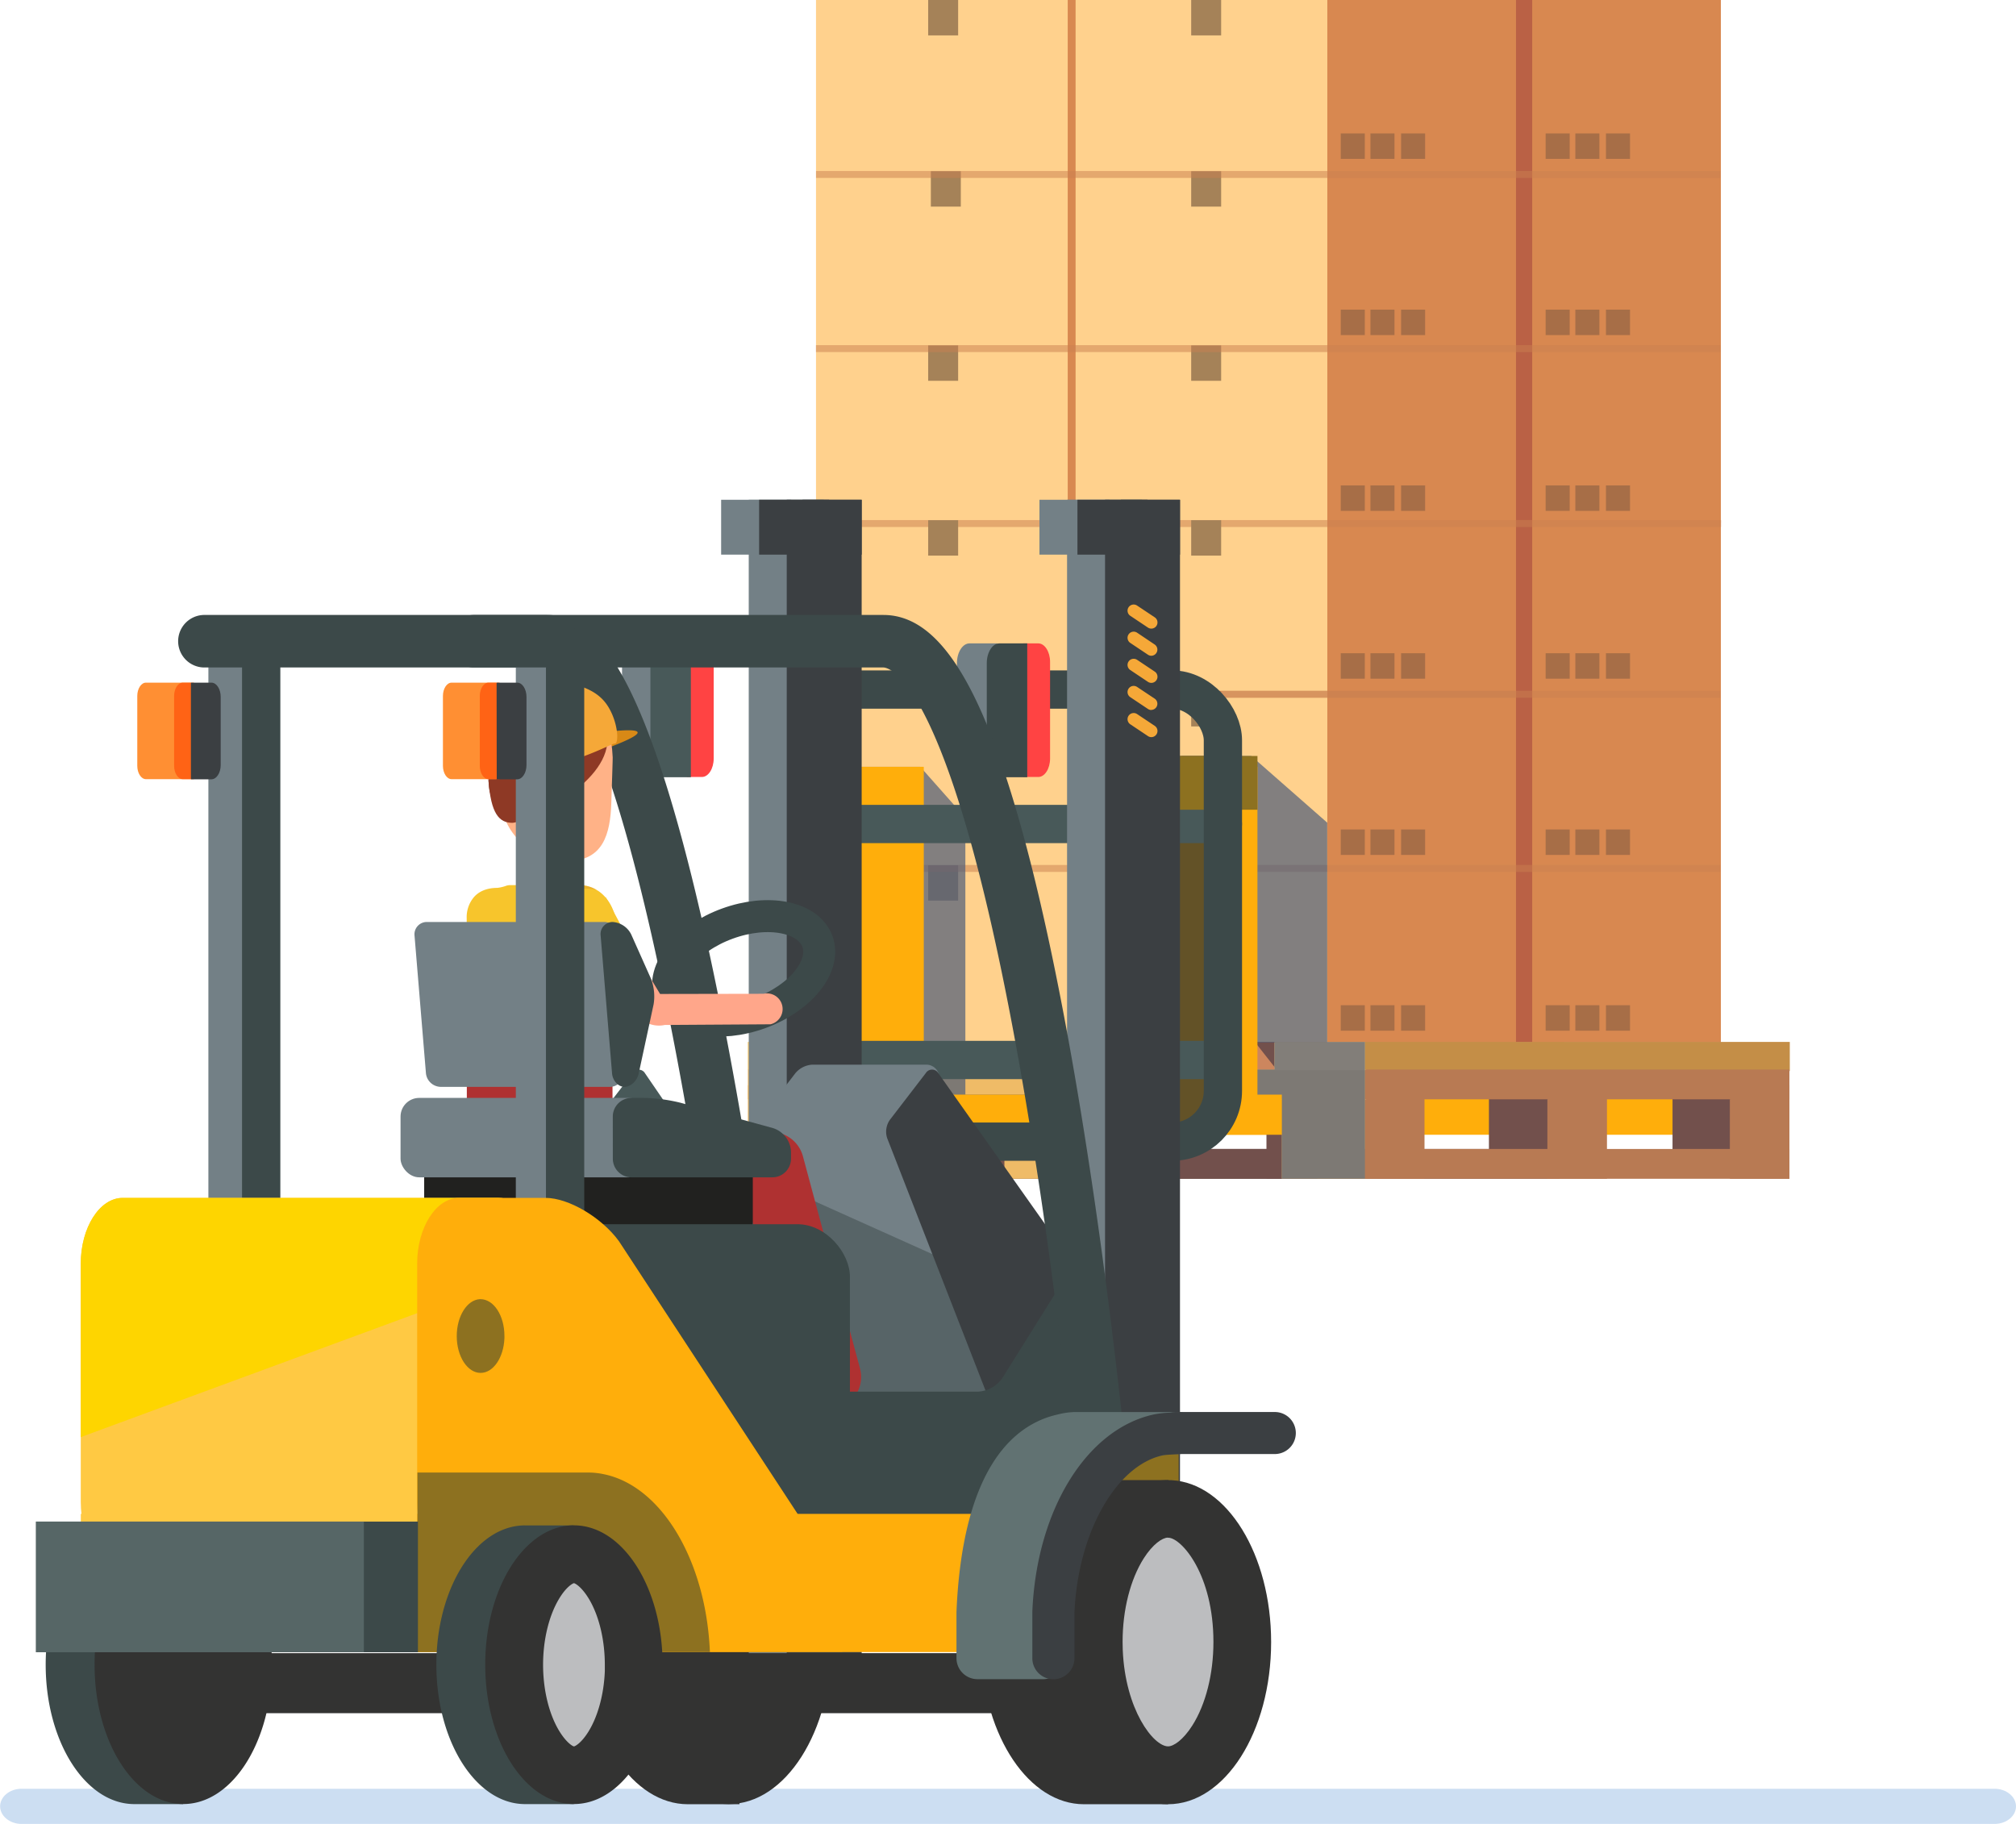 <svg xmlns="http://www.w3.org/2000/svg" viewBox="0 0 755.87 683.88"><defs><style>.cls-1{isolation:isolate;}.cls-2{fill:#ccdef2;}.cls-3{fill:#ffae0b;}.cls-4{fill:#ffd18d;}.cls-5{fill:#d88850;}.cls-6{fill:#a58258;}.cls-7{fill:#c2d8ef;opacity:0.8;}.cls-8{opacity:0.2;}.cls-9{fill:#333332;}.cls-10{fill:#ba6145;}.cls-11{fill:#a86951;}.cls-12{opacity:0.3;}.cls-13,.cls-32,.cls-38{opacity:0.5;}.cls-13,.cls-23,.cls-38{mix-blend-mode:multiply;}.cls-14{fill:#c9804f;}.cls-15{fill:#ffce78;}.cls-16{fill:#cc865e;}.cls-17{fill:#72504c;}.cls-18{fill:#c48e47;}.cls-19{fill:#b87a53;}.cls-20{fill:#efbb67;}.cls-21{fill:#ffc943;}.cls-22{fill:#f5a838;}.cls-23{fill:#4d5d7a;opacity:0.7;}.cls-24{fill:#738086;}.cls-25{fill:#ff4343;}.cls-26{fill:#485959;}.cls-27,.cls-32{fill:#3c4949;}.cls-28{fill:#635227;}.cls-29{fill:#8d7120;}.cls-30,.cls-39{fill:none;stroke:#3c4949;}.cls-30,.cls-39,.cls-47{stroke-linecap:round;stroke-linejoin:round;}.cls-30{stroke-width:14.35px;}.cls-31{fill:#3b3f42;}.cls-33{fill:#af3131;}.cls-34{fill:#d88916;}.cls-35{fill:#fff1aa;}.cls-36{fill:#ffe536;}.cls-37{fill:#f7c52c;}.cls-38{fill:#e09f2b;}.cls-39{stroke-width:11.99px;}.cls-40{fill:#ffa68a;}.cls-41{fill:#e5785c;}.cls-42{fill:#8e3925;}.cls-43{fill:#ffb287;}.cls-44{fill:#21211f;}.cls-45{fill:#fed500;}.cls-46{fill:#bcbdbf;}.cls-47{fill:#617272;stroke:#617272;stroke-width:15.75px;}.cls-48{fill:#ff8f33;}.cls-49{fill:#ff6315;}.cls-50{fill:#566666;}</style></defs><g class="cls-1"><g id="Layer_1" data-name="Layer 1"><path class="cls-2" d="M833.94,747.33c0-3.62-3.62-6.59-8-6.59H86.11c-4.42,0-8,3-8,6.59s3.62,6.59,8,6.59H825.9C830.32,753.92,833.94,751,833.94,747.33Z" transform="translate(-78.07 -70.04)"></path><rect class="cls-3" x="431.67" y="410.43" width="222.26" height="15.05"></rect><rect class="cls-4" x="305.95" width="100.48" height="195.98"></rect><rect class="cls-5" x="400.33" width="90.46" height="195.98"></rect><rect class="cls-6" x="349.01" y="64.2" width="11.23" height="13.27"></rect><rect class="cls-7" x="475.58" y="116.1" width="10.5" height="9.55"></rect><g class="cls-8"><rect class="cls-9" x="422.21" y="116.1" width="17.51" height="9.55"></rect></g><g class="cls-8"><rect class="cls-9" x="410.72" y="116.1" width="9.02" height="9.55"></rect></g><g class="cls-8"><rect class="cls-9" x="422.21" y="50.03" width="17.51" height="9.55"></rect></g><g class="cls-8"><rect class="cls-9" x="410.72" y="50.03" width="9.02" height="9.55"></rect></g><g class="cls-8"><rect class="cls-9" x="422.21" y="182" width="17.51" height="9.55"></rect></g><g class="cls-8"><rect class="cls-9" x="410.72" y="182" width="9.02" height="9.55"></rect></g><rect class="cls-7" x="475.58" y="182.54" width="10.5" height="9.55"></rect><rect class="cls-7" x="475.58" y="50.74" width="10.5" height="9.55"></rect><rect class="cls-6" x="348.01" width="11.23" height="13.27"></rect><rect class="cls-6" x="348.01" y="129.51" width="11.23" height="13.27"></rect><rect class="cls-10" x="480.1" width="106.25" height="195.98"></rect><rect class="cls-5" x="574.48" width="70.74" height="195.98"></rect><rect class="cls-11" x="515.06" y="64.27" width="11.23" height="12.25"></rect><g class="cls-12"><rect class="cls-9" x="602.13" y="116.1" width="9.02" height="9.55"></rect></g><g class="cls-12"><rect class="cls-9" x="590.65" y="116.1" width="9.02" height="9.55"></rect></g><g class="cls-12"><rect class="cls-9" x="579.52" y="116.1" width="9.02" height="9.55"></rect></g><g class="cls-12"><rect class="cls-9" x="602.13" y="50.03" width="9.02" height="9.55"></rect></g><g class="cls-12"><rect class="cls-9" x="590.65" y="50.03" width="9.02" height="9.55"></rect></g><g class="cls-12"><rect class="cls-9" x="579.52" y="50.03" width="9.02" height="9.55"></rect></g><g class="cls-12"><rect class="cls-9" x="602.13" y="182" width="9.02" height="9.55"></rect></g><g class="cls-12"><rect class="cls-9" x="590.65" y="182" width="9.02" height="9.55"></rect></g><g class="cls-12"><rect class="cls-9" x="579.52" y="182" width="9.02" height="9.55"></rect></g><rect class="cls-11" x="514.06" width="11.23" height="10.5"></rect><rect class="cls-11" x="514.06" y="129.51" width="11.23" height="15.32"></rect><rect class="cls-4" x="403.28" width="106.25" height="195.98"></rect><rect class="cls-5" x="497.66" width="70.74" height="195.98"></rect><rect class="cls-6" x="446.62" y="64.2" width="11.23" height="13.27"></rect><g class="cls-12"><rect class="cls-9" x="525.31" y="116.1" width="9.02" height="9.55"></rect></g><g class="cls-12"><rect class="cls-9" x="513.82" y="116.1" width="9.02" height="9.55"></rect></g><g class="cls-12"><rect class="cls-9" x="502.69" y="116.1" width="9.02" height="9.55"></rect></g><g class="cls-12"><rect class="cls-9" x="525.31" y="50.03" width="9.02" height="9.55"></rect></g><g class="cls-12"><rect class="cls-9" x="513.82" y="50.03" width="9.02" height="9.55"></rect></g><g class="cls-12"><rect class="cls-9" x="502.69" y="50.03" width="9.02" height="9.55"></rect></g><g class="cls-12"><rect class="cls-9" x="525.31" y="182" width="9.02" height="9.55"></rect></g><g class="cls-12"><rect class="cls-9" x="513.82" y="182" width="9.02" height="9.55"></rect></g><g class="cls-12"><rect class="cls-9" x="502.69" y="182" width="9.02" height="9.55"></rect></g><rect class="cls-6" x="446.62" width="11.23" height="13.27"></rect><rect class="cls-6" x="446.62" y="129.51" width="11.23" height="13.27"></rect><rect class="cls-4" x="305.95" y="195.02" width="100.48" height="195.86"></rect><rect class="cls-5" x="400.33" y="195.02" width="90.46" height="195.86"></rect><rect class="cls-6" x="349.01" y="259.11" width="11.23" height="13.27"></rect><rect class="cls-7" x="475.58" y="311.01" width="10.5" height="9.55"></rect><g class="cls-8"><rect class="cls-9" x="422.21" y="311.01" width="17.51" height="9.55"></rect></g><g class="cls-8"><rect class="cls-9" x="410.72" y="311.01" width="9.02" height="9.55"></rect></g><g class="cls-8"><rect class="cls-9" x="422.21" y="244.93" width="17.51" height="9.55"></rect></g><g class="cls-8"><rect class="cls-9" x="410.72" y="244.93" width="9.02" height="9.55"></rect></g><g class="cls-8"><rect class="cls-9" x="422.21" y="376.91" width="17.51" height="9.55"></rect></g><g class="cls-8"><rect class="cls-9" x="410.72" y="376.91" width="9.02" height="9.55"></rect></g><rect class="cls-7" x="475.58" y="377.44" width="10.5" height="9.55"></rect><rect class="cls-7" x="475.58" y="245.65" width="10.5" height="9.55"></rect><rect class="cls-6" x="348.01" y="324.41" width="11.23" height="13.27"></rect><rect class="cls-10" x="480.1" y="195.02" width="106.25" height="195.86"></rect><rect class="cls-5" x="574.48" y="195.02" width="70.74" height="195.86"></rect><rect class="cls-11" x="515.06" y="259.17" width="11.23" height="12.25"></rect><g class="cls-12"><rect class="cls-9" x="602.13" y="311.01" width="9.02" height="9.55"></rect></g><g class="cls-12"><rect class="cls-9" x="590.65" y="311.01" width="9.02" height="9.55"></rect></g><g class="cls-12"><rect class="cls-9" x="579.52" y="311.01" width="9.02" height="9.55"></rect></g><g class="cls-12"><rect class="cls-9" x="602.13" y="244.93" width="9.02" height="9.55"></rect></g><g class="cls-12"><rect class="cls-9" x="590.65" y="244.93" width="9.02" height="9.55"></rect></g><g class="cls-12"><rect class="cls-9" x="579.52" y="244.93" width="9.02" height="9.55"></rect></g><g class="cls-12"><rect class="cls-9" x="602.13" y="376.91" width="9.02" height="9.55"></rect></g><g class="cls-12"><rect class="cls-9" x="590.65" y="376.91" width="9.02" height="9.55"></rect></g><g class="cls-12"><rect class="cls-9" x="579.52" y="376.91" width="9.02" height="9.55"></rect></g><rect class="cls-11" x="514.06" y="195.02" width="11.23" height="10.38"></rect><rect class="cls-11" x="514.06" y="324.42" width="11.23" height="15.32"></rect><rect class="cls-4" x="403.28" y="195.02" width="106.25" height="195.86"></rect><rect class="cls-5" x="497.66" y="195.02" width="70.74" height="195.86"></rect><rect class="cls-6" x="446.62" y="259.11" width="11.23" height="13.27"></rect><g class="cls-12"><rect class="cls-9" x="525.31" y="311.01" width="9.02" height="9.55"></rect></g><g class="cls-12"><rect class="cls-9" x="513.82" y="311.01" width="9.02" height="9.55"></rect></g><g class="cls-12"><rect class="cls-9" x="502.69" y="311.01" width="9.02" height="9.55"></rect></g><g class="cls-12"><rect class="cls-9" x="525.31" y="244.93" width="9.02" height="9.55"></rect></g><g class="cls-12"><rect class="cls-9" x="513.82" y="244.93" width="9.02" height="9.55"></rect></g><g class="cls-12"><rect class="cls-9" x="502.69" y="244.93" width="9.02" height="9.55"></rect></g><g class="cls-12"><rect class="cls-9" x="525.31" y="376.91" width="9.02" height="9.55"></rect></g><g class="cls-12"><rect class="cls-9" x="513.82" y="376.91" width="9.02" height="9.55"></rect></g><g class="cls-12"><rect class="cls-9" x="502.69" y="376.91" width="9.02" height="9.55"></rect></g><rect class="cls-6" x="444.85" y="324.41" width="11.23" height="13.27"></rect><g class="cls-13"><rect class="cls-14" x="305.95" y="64.12" width="339.1" height="2.6"></rect></g><g class="cls-13"><rect class="cls-14" x="305.93" y="129.41" width="339.13" height="2.6"></rect></g><g class="cls-13"><rect class="cls-14" x="403.28" y="259.02" width="164.95" height="2.6"></rect></g><g class="cls-13"><polygon class="cls-14" points="480.08 326.92 480.08 326.92 305.93 326.92 305.93 324.32 645.05 324.32 645.05 326.92 480.08 326.92"></polygon></g><g class="cls-13"><polygon class="cls-14" points="645.05 261.62 304.65 261.62 304.65 195 645.28 195 645.28 197.6 307.25 197.6 307.25 259.02 645.05 259.02 645.05 261.62"></polygon></g><rect class="cls-6" x="348.01" y="195.05" width="11.23" height="13.27"></rect><rect class="cls-6" x="446.62" y="195.05" width="11.23" height="13.27"></rect><rect class="cls-15" x="280.35" y="390.67" width="33.93" height="10.5"></rect><rect class="cls-16" x="313.78" y="390.67" width="204.55" height="10.82"></rect><polygon class="cls-17" points="355.89 401.17 330.21 401.17 321.96 390.67 330.19 390.67 355.89 401.17"></polygon><polygon class="cls-17" points="404.37 401.17 378.69 401.17 370.44 390.67 378.85 390.67 404.37 401.17"></polygon><polygon class="cls-17" points="454.97 401.17 429.29 401.17 421.04 390.67 428.63 390.67 454.97 401.17"></polygon><polygon class="cls-17" points="504.41 401.17 478.73 401.17 470.48 390.67 478.07 390.67 504.41 401.17"></polygon><rect class="cls-15" x="379.32" y="390.67" width="33.93" height="10.5"></rect><rect class="cls-15" x="329.83" y="390.67" width="33.93" height="10.5"></rect><rect class="cls-15" x="428.81" y="390.67" width="33.93" height="10.5"></rect><rect class="cls-18" x="500.41" y="390.67" width="170.65" height="10.92"></rect><rect class="cls-17" x="558.25" y="409.34" width="22.93" height="29.78"></rect><rect class="cls-17" x="627.09" y="409.34" width="22.93" height="29.78"></rect><rect class="cls-17" x="311.87" y="430.81" width="185.3" height="11.17"></rect><rect class="cls-19" x="311.87" y="412.19" width="22.34" height="29.78"></rect><polygon class="cls-17" points="334.21 441.98 312.09 412.01 334.21 412.01 334.21 431.12 337.72 436.08 334.21 441.98"></polygon><rect class="cls-17" x="474.84" y="412.19" width="22.34" height="29.78"></rect><rect class="cls-19" x="389" y="412.19" width="22.34" height="29.78"></rect><rect class="cls-17" x="408.08" y="430.81" width="176.59" height="11.17"></rect><rect class="cls-19" x="408.08" y="412.19" width="22.34" height="29.78"></rect><rect class="cls-19" x="493.92" y="412.19" width="22.34" height="29.78"></rect><polygon class="cls-20" points="312.02 441.98 280.38 441.98 280.38 406.87 312.02 412.19 312.02 441.98"></polygon><polygon class="cls-20" points="408.23 441.98 376.59 441.98 376.59 407.45 408.23 412.19 408.23 441.98"></polygon><polygon class="cls-20" points="512.23 441.98 480.58 441.98 480.58 407.16 512.23 412.19 512.23 441.98"></polygon><polygon class="cls-19" points="534.1 441.98 511.76 441.98 511.76 412.19 534.1 407.74 534.1 441.98"></polygon><polygon class="cls-19" points="670.92 441.98 648.58 441.98 648.58 412.19 670.92 406.87 670.92 441.98"></polygon><polygon class="cls-19" points="602.51 441.98 580.17 441.98 580.17 412.19 602.51 405.7 602.51 441.98"></polygon><rect class="cls-20" x="280.38" y="401.02" width="231.85" height="11.17"></rect><rect class="cls-19" x="511.76" y="401.02" width="159.16" height="11.17"></rect><rect class="cls-19" x="511.76" y="430.81" width="159.16" height="11.17"></rect><polygon class="cls-17" points="430.57 441.98 408.45 412.01 430.57 412.01 430.57 430.86 435.01 436.6 430.57 441.98"></polygon><rect class="cls-15" x="477.84" y="390.67" width="33.93" height="10.6"></rect><rect class="cls-21" x="426.96" y="411.93" width="27.47" height="13.88"></rect><rect class="cls-21" x="322.46" y="412.35" width="27.47" height="13.88"></rect><rect class="cls-22" x="349.21" y="412.35" width="27.47" height="13.88"></rect><polygon class="cls-23" points="469.14 283.45 462.52 283.45 442.92 283.45 442.92 291.4 462.52 291.4 462.52 390.88 477.84 390.88 477.84 401.02 462.52 401.02 462.52 409.08 433.81 409.08 432.81 412.19 480.58 412.19 480.58 441.98 511.77 441.98 511.77 401.02 511.77 390.68 497.63 390.68 497.63 308.46 469.14 283.45"></polygon><polygon class="cls-23" points="361.95 410.43 361.95 306.59 345.04 287.51 338.43 287.51 318.83 287.51 318.83 295.47 338.43 295.47 338.43 410.43 338.43 425.48 361.32 425.48 438.21 425.48 438.21 410.43 361.95 410.43"></polygon><polygon class="cls-3" points="346.36 410.43 346.36 287.51 329.45 287.51 322.83 287.51 303.23 287.51 303.23 295.47 322.83 295.47 322.83 410.43 322.83 425.48 345.72 425.48 422.62 425.48 422.62 410.43 346.36 410.43"></polygon><path class="cls-24" d="M326.42,311.28H316c-2.59,0-4.71,3.34-4.71,7.41v35.38c0,4.07,2.12,7.4,4.71,7.4h10.46Z" transform="translate(-78.07 -70.04)"></path><path class="cls-25" d="M335.61,361.37h5.64c2.43,0,4.41-3.12,4.41-6.94V318.22c0-3.81-2-6.94-4.41-6.94h-5.64Z" transform="translate(-78.07 -70.04)"></path><path class="cls-26" d="M337.1,311.28H326.64c-2.59,0-4.71,3.34-4.71,7.41v35.38c0,4.07,2.12,7.4,4.71,7.4H337.1Z" transform="translate(-78.07 -70.04)"></path><rect class="cls-24" x="78.13" y="241.65" width="15.24" height="230.78"></rect><path class="cls-27" d="M176,557.78a7.18,7.18,0,0,1-7.18-7.17V319.83a7.18,7.18,0,0,1,14.36,0V550.61A7.18,7.18,0,0,1,176,557.78Z" transform="translate(-78.07 -70.04)"></path><rect class="cls-22" x="412.07" y="287.51" width="42.49" height="7.95"></rect><rect class="cls-28" x="431.67" y="283.45" width="22.89" height="142.03"></rect><rect class="cls-3" x="454.31" y="287.51" width="17.15" height="129.83"></rect><rect class="cls-3" x="456.29" y="410.43" width="24.31" height="15.05"></rect><path class="cls-26" d="M536.29,386.17H374.56a7.18,7.18,0,1,1,0-14.35H536.29a7.18,7.18,0,1,1,0,14.35Z" transform="translate(-78.07 -70.04)"></path><path class="cls-26" d="M536.29,474.67H374.56a7.18,7.18,0,0,1,0-14.36H536.29a7.18,7.18,0,1,1,0,14.36Z" transform="translate(-78.07 -70.04)"></path><rect class="cls-29" x="428.98" y="283.45" width="42.49" height="20.16"></rect><rect class="cls-30" x="295.63" y="258.55" width="162.88" height="169.52" rx="19.05"></rect><path class="cls-9" d="M337.37,625c-.46,0-.93,0-1.38,0-21.36,0-38.68,27.2-38.68,60.76,0,1.26,0,2.52.07,3.78,1.24,31.81,18.05,57,38.61,57h19.32s5.82-121.5,0-121.5Z" transform="translate(-78.07 -70.04)"></path><path class="cls-27" d="M128.47,642a7.58,7.58,0,0,0-.83,0c-18,.68-32.44,23.79-32.44,52.22,0,28.87,14.9,52.27,33.26,52.27h18.25V642Z" transform="translate(-78.07 -70.04)"></path><path class="cls-9" d="M146.77,735.68c-10.61,0-22.43-17-22.43-41.45,0-11.74,2.79-22.68,7.84-30.8,4.08-6.55,9.25-10.42,14.18-10.6l.27,0h.14c10.61,0,22.42,17,22.42,41.42q0,1.42-.06,2.85C168.23,720.16,156.84,735.68,146.77,735.68Z" transform="translate(-78.07 -70.04)"></path><path class="cls-9" d="M146.79,663.65c.54.11,3,1.46,5.78,6.18,3.68,6.3,5.79,15.19,5.79,24.4,0,.71,0,1.5-.05,2.41-.33,8.64-2.56,16.89-6.12,22.64-2.67,4.32-5,5.51-5.4,5.57s-3-1.4-5.83-6.22c-3.68-6.31-5.79-15.2-5.79-24.4s2.12-18.11,5.8-24.41c2.81-4.8,5.33-6.11,5.8-6.17Zm0-21.67a7.49,7.49,0,0,0-.82,0c-18,.68-32.44,23.79-32.44,52.22,0,28.87,14.9,52.27,33.26,52.27,17.68,0,32.12-21.66,33.18-49,0-1.08.07-2.16.07-3.25,0-28.86-14.88-52.25-33.25-52.25Z" transform="translate(-78.07 -70.04)"></path><path class="cls-27" d="M363.8,621.42a9.89,9.89,0,0,1-9.78-8.75c-.36-3.14-9-77.71-23.16-151.28-8.24-42.88-16.68-76.93-25.09-101.21-13.44-38.79-22.5-39.87-22.59-39.87H154.4a9.85,9.85,0,0,1,0-19.69H283.18c15.76,0,28.47,16.38,41.19,53.11,8.73,25.17,17.41,60.14,25.82,103.94,14.27,74.29,23,149.57,23.39,152.74l-9.78,1.16h0l1,9.79C364.49,621.4,364.14,621.42,363.8,621.42Z" transform="translate(-78.07 -70.04)"></path><path class="cls-9" d="M351.25,735.68c-14.07,0-26.8-21.35-27.78-46.61-.05-1.26-.07-2.36-.07-3.36,0-14,3.51-27.53,9.64-37.15,3-4.78,9.44-12.78,18.21-12.78l.78,0c13.07.71,27.06,20.94,27.06,49.9,0,14-3.51,27.55-9.63,37.18C366.42,727.66,360,735.68,351.25,735.68Z" transform="translate(-78.07 -70.04)"></path><path class="cls-9" d="M351.16,646.61h.29c5,.28,16.81,13.91,16.81,39.09,0,12-2.89,23.43-7.94,31.36-3.42,5.37-7,7.78-9.07,7.78-5.48,0-16.09-13.75-17-36.18,0-1.13-.06-2.09-.06-3,0-12,2.89-23.41,7.94-31.34,3.37-5.29,6.92-7.7,9-7.76Zm.09-21.66c-21.36,0-38.68,27.2-38.68,60.76,0,1.26,0,2.52.08,3.78,1.24,31.81,18,57,38.6,57,21.36,0,38.67-27.22,38.67-60.79,0-32.85-16.57-59.58-37.29-60.71-.45,0-.92,0-1.38,0Z" transform="translate(-78.07 -70.04)"></path><rect class="cls-24" x="270.38" y="187.39" width="26.25" height="20.57"></rect><polygon class="cls-24" points="296.63 187.39 292.94 187.39 280.73 187.39 280.73 632.56 292.94 632.56 308.84 632.56 321.04 632.56 308.83 187.39 296.63 187.39"></polygon><rect class="cls-31" x="284.62" y="187.39" width="26.25" height="20.57"></rect><polygon class="cls-31" points="310.87 187.39 307.18 187.39 294.98 187.39 294.98 632.56 307.18 632.56 323.08 632.56 323.07 632.56 323.07 187.39 310.87 187.39"></polygon><rect class="cls-31" x="300.9" y="187.39" width="22.18" height="20.57"></rect><rect class="cls-24" x="389.73" y="187.39" width="26.25" height="20.57"></rect><polygon class="cls-24" points="415.98 187.39 412.29 187.39 400.08 187.39 400.08 655.07 412.29 655.07 428.18 655.07 440.39 655.07 428.18 187.39 415.98 187.39"></polygon><path class="cls-26" d="M338.77,588.18a4.2,4.2,0,0,1-5.13-2.51L300.78,496.8a7.93,7.93,0,0,1,1-6.82l13.52-17.61a2.7,2.7,0,0,1,4.63.13l32.19,47a14.38,14.38,0,0,1,2.16,7.18l-.91,53a5.87,5.87,0,0,1-3.82,5.12Z" transform="translate(-78.07 -70.04)"></path><rect class="cls-24" x="69" y="459.02" width="123.55" height="93.79" rx="19.69"></rect><path class="cls-24" d="M225.34,639.28a8.68,8.68,0,0,0,7.73,5.62H367.32a5.14,5.14,0,0,0,5.21-5.87l-4.89-41.33c-.38-3.23-1.3-8.46-2-11.62l-8.83-37.86c-.74-3.16-2.75-3.5-4.48-.74l-24.62,39.35a11.93,11.93,0,0,1-9,5H215.8c-3.25,0-5.09,2.53-4.08,5.62Z" transform="translate(-78.07 -70.04)"></path><path class="cls-21" d="M108.37,637.67V689.5h234.1c-.05-1.29-.06-2.52-.06-3.78,0-43.07,22.2-33.51,49.61-33.51.45,0,.91,0,1.38,0V608.05H346.79L319.3,637.67Z" transform="translate(-78.07 -70.04)"></path><path class="cls-29" d="M318.13,689.5c1.41-40.52,18.09-73.32,39.48-78.71a23.67,23.67,0,0,1,6.27-.82h30V689.5Z" transform="translate(-78.07 -70.04)"></path><path class="cls-26" d="M318.44,699.67a7.88,7.88,0,0,1-7.88-7.88v-17.1c0-.11,0-.22,0-.33,1.57-38.16,20.34-68.57,45.65-74a35.34,35.34,0,0,1,6.43-.84c.51,0,1.05,0,1.54,0h37.57a7.88,7.88,0,0,1,0,15.75H363.4a20.06,20.06,0,0,0-3.66.46l-.17,0c-17.69,3.76-32,29.15-33.26,59.1v16.94A7.87,7.87,0,0,1,318.44,699.67Z" transform="translate(-78.07 -70.04)"></path><rect class="cls-31" x="403.97" y="187.39" width="26.25" height="20.57"></rect><polygon class="cls-31" points="430.22 187.39 426.53 187.39 414.32 187.39 414.32 655.07 426.53 655.07 442.42 655.07 442.42 655.07 442.42 187.39 430.22 187.39"></polygon><rect class="cls-31" x="420.25" y="187.39" width="22.18" height="20.57"></rect><path class="cls-24" d="M459.26,593.72a2.8,2.8,0,0,1-2.84,3.78H400a5.89,5.89,0,0,1-5.2-3.72L368.56,516.9,366,509.45l-4.3-12.63a8.23,8.23,0,0,1,1.13-6.85l13.52-17.62a9,9,0,0,1,6.34-3.12h42.82a4.86,4.86,0,0,1,4.61,3.88L438,518.84c.37,2.13,1.16,5.58,1.76,7.66l5.33,18.33,2.19,7.56Z" transform="translate(-78.07 -70.04)"></path><polygon class="cls-32" points="382.29 527.46 317.95 527.46 289.22 443.13 368.1 478.56 382.29 527.46"></polygon><path class="cls-31" d="M452.37,593.66a2.49,2.49,0,0,1-4.31-1l-37.37-95.9a7.78,7.78,0,0,1,1-6.8l13.53-17.61a2.74,2.74,0,0,1,4.67.09L479.77,543a7.24,7.24,0,0,1,.5,6.73L465,580.09a26.6,26.6,0,0,1-4.66,6.2Z" transform="translate(-78.07 -70.04)"></path><rect class="cls-9" x="53.87" y="619.85" width="338.81" height="22.51"></rect><path class="cls-33" d="M347.88,570.38c0,4.56-4.69,5.86-10.37,7.4a11.85,11.85,0,0,1-3.27.43c-4.82,0-8.21,1.42-10-2.16a13.71,13.71,0,0,1-.56-1.54l-2.39-55.85-52.07.49a12.34,12.34,0,0,1,0-24.68h64a12.29,12.29,0,0,1,11.91,9.07L347.51,568A9.07,9.07,0,0,1,347.88,570.38Z" transform="translate(-78.07 -70.04)"></path><path class="cls-34" d="M305.06,344.49c-24.42,2.77-32.77,10.21-32.77,10.21a130.76,130.76,0,0,1,19.78-4.1c9.9-1.12,12.37.46,12.37.46C310.31,348.84,329.48,341.72,305.06,344.49Z" transform="translate(-78.07 -70.04)"></path><path class="cls-35" d="M269.11,331.24c.54-2.48,2.43-6.11,8.46-6.61s6.22,4.36,5.68,5.25-2.2,2.86-2.2,2.86L275.37,334Z" transform="translate(-78.07 -70.04)"></path><path class="cls-36" d="M306.82,484.69a4.72,4.72,0,0,0,.26-.5A.6.6,0,0,1,306.82,484.69Z" transform="translate(-78.07 -70.04)"></path><path class="cls-37" d="M302.24,404a2.36,2.36,0,0,1-.43-.24,12.3,12.3,0,0,0-4.51-1.67,5,5,0,0,0-1-.12,6.89,6.89,0,0,0-1.11-.06H269.53a5.32,5.32,0,0,0-2,.37h0a14.65,14.65,0,0,1-3,.67c-4.07,0-7.28,1.42-9.19,4l.18.18-.18-.18a11.65,11.65,0,0,0-2.29,7.4l.06,58.32s10.19,9.69,35.8,9.51c15.67-.13,18,1.23,18.08,2a3.18,3.18,0,0,0,.43-1.23c.07-.5-.06-2.23-.06-4.32,0-1.54.06-3.28.19-4.88.92-10.61.68-8.7,1-24,.37-16.78.68-31.41.68-31.41C309.27,412.33,306.56,406.83,302.24,404ZM272.5,424.24l.05.06h0Z" transform="translate(-78.07 -70.04)"></path><path class="cls-33" d="M253.12,473.61v29.32h54.6V473.17a6.65,6.65,0,0,1,0-.79c0,.74-17.79,1.65-17.79,1.65-1.78-.61-2.9-1.58-2.9-3,0-4.28,0-9.78.06-15.4,0-4.74.05-9.58,0-13.86,0-1.67,0-3.26-.06-4.74-.13-4.63-.06-2.6-.06-4.82H255.34V474Z" transform="translate(-78.07 -70.04)"></path><path class="cls-38" d="M289.19,403.77c0,.68-.94,3,1.21,1.35a5.88,5.88,0,0,1,1.55-.8,18.27,18.27,0,0,1,6.89-1,13.64,13.64,0,0,1,3,.43,12.52,12.52,0,0,0-4.51-1.68,5.19,5.19,0,0,0-2.8-.81,21.94,21.94,0,0,0-4,0l-.17,0v.6h-1.41C289,402.94,289.19,403.77,289.19,403.77Z" transform="translate(-78.07 -70.04)"></path><ellipse class="cls-39" cx="356.87" cy="433.14" rx="29.45" ry="17.85" transform="translate(-204.98 78.63) rotate(-20.06)"></ellipse><path class="cls-40" d="M299.33,420.81l5,9.19,5.36,9.53,6.06,9.67a10.8,10.8,0,0,0,6.35,4.93,10.31,10.31,0,0,0,5.23.22l39.6-.25a5.86,5.86,0,0,0-2.59-11.44l-38.78.07-8.82-14.58-1.41-2.52-9-13.48c-1.58-2.82,1.86,4.51-1,6.1S297.74,418,299.33,420.81Z" transform="translate(-78.07 -70.04)"></path><polygon class="cls-41" points="226.27 359.95 231.63 369.49 238.68 358.1 237.26 355.59 233.55 352.99 226.27 359.95"></polygon><path class="cls-37" d="M305.15,406.41c2.11,3.62,11.42,21.37,11.42,21.37l-13.86,9.16L292.4,421Z" transform="translate(-78.07 -70.04)"></path><path class="cls-42" d="M272.74,375.87c-.8-1.6-1.29,3.5-1.31,2.89-.2-10.72-9.38-2.74-10.11-14.61-.62-10.12-.7-10.21-1-15.13-.54-9.77,5.14-20.14,26-20,11.62.09,14.61,4.61,17.23,10.53,4.88,11,.94,25.2.94,25.2Z" transform="translate(-78.07 -70.04)"></path><path class="cls-43" d="M291.54,402.62s.15,4.13-6.57,4.13a16.53,16.53,0,0,1-10.9-4.13V382.15l17.47-1Z" transform="translate(-78.07 -70.04)"></path><path class="cls-43" d="M307.77,355.4l-.13,4.27-.08,2.43-.29,9.16c-.4,11.29-2.93,21.71-16.63,21.6s-24.72-11.68-24.35-22.41l8-14.31c0-.39,0-.79,0-1.16.28-14,6-19.13,16-19.13,12.56,0,17,7.36,17.41,16.85C307.81,353.59,307.81,354.48,307.77,355.4Z" transform="translate(-78.07 -70.04)"></path><path class="cls-42" d="M261.21,362.56c.91,12.59,4,16,8.94,16,4,0,33.67-12.92,35.59-29.6C305.88,347.73,261.21,362.56,261.21,362.56Z" transform="translate(-78.07 -70.04)"></path><path class="cls-22" d="M308.68,348.86c-.88-.68-18.9,11.25-49.78,11.74-.56.41-1.19-3.57-1.51-7.7-.11-1.36-.18-2.73-.21-4,0-.28,0-.55,0-.81a23.31,23.31,0,0,1,.74-5.84c1.84-7,7.13-13.08,16.45-16a34.19,34.19,0,0,1,3.32-.86c.64-.14,1.3-.26,2-.37a1.3,1.3,0,0,0,.13,0c1.34-.2,2.73-.35,4.2-.45l.25,0c.56,0,1.09-.05,1.63-.05a18.83,18.83,0,0,1,7.41,1,7.79,7.79,0,0,1,2.89,2c6.46,2.36,9.35,5.72,11.37,10.31C310,343.45,309.84,348.76,308.68,348.86Z" transform="translate(-78.07 -70.04)"></path><polygon class="cls-33" points="229.66 426.16 229.66 432.88 175.04 432.88 175.04 402.34 186.85 403.68 190.76 421.73 229.66 426.16"></polygon><path class="cls-33" d="M388.58,598.68a12.34,12.34,0,0,1-11.91-9.14l-18.93-70.39H307.79a12.34,12.34,0,0,1,0-24.68H367.2a12.35,12.35,0,0,1,11.92,9.14l21.39,79.52a12.34,12.34,0,0,1-11.93,15.55Z" transform="translate(-78.07 -70.04)"></path><rect class="cls-44" x="159.04" y="439.97" width="123.21" height="26.28"></rect><path class="cls-21" d="M282.24,544.81,253.35,641.2c6.47,8.95-14.16-1.22-22.78-1.22L124.05,657.84c-8.62,0-15.7-11.07-15.7-24.66V543.87c0-13.59,7.08-24.69,15.7-24.69H264.71c8.62,0,13.83,7.32,20.34,16.27Z" transform="translate(-78.07 -70.04)"></path><path class="cls-45" d="M285.05,535.45l-2.81,9.36L108.35,608.89v-65c0-13.59,7.08-24.69,15.7-24.69H264.71C273.33,519.18,278.54,526.5,285.05,535.45Z" transform="translate(-78.07 -70.04)"></path><rect class="cls-24" x="150.18" y="411.66" width="92.64" height="29.78" rx="7"></rect><path class="cls-24" d="M238.17,415.74a4.62,4.62,0,0,0-4.68,5.08l4.28,51.65a5.67,5.67,0,0,0,5.53,5.09h63.46a4.91,4.91,0,0,0,4.92-5.1l-1.82-51.63a5.34,5.34,0,0,0-5.28-5.09Z" transform="translate(-78.07 -70.04)"></path><path class="cls-24" d="M452,311.28H441.57c-2.59,0-4.71,3.34-4.71,7.41v35.38c0,4.07,2.12,7.4,4.71,7.4H452Z" transform="translate(-78.07 -70.04)"></path><path class="cls-25" d="M461.73,361.37h5.64c2.43,0,4.41-3.12,4.41-6.94V318.22c0-3.81-2-6.94-4.41-6.94h-5.64Z" transform="translate(-78.07 -70.04)"></path><path class="cls-27" d="M463.22,311.28H452.76c-2.59,0-4.71,3.34-4.71,7.41v35.38c0,4.07,2.12,7.4,4.71,7.4h10.46Z" transform="translate(-78.07 -70.04)"></path><rect class="cls-27" x="195.12" y="459.02" width="123.55" height="93.79" rx="19.69"></rect><path class="cls-27" d="M307.84,504.48a7,7,0,0,0,7,7h52.81a7,7,0,0,0,7-7v-2.6a9.73,9.73,0,0,0-6.76-8.86l-34.52-9.46a62.69,62.69,0,0,0-13.76-1.86h-4.78a7,7,0,0,0-7,7Z" transform="translate(-78.07 -70.04)"></path><rect class="cls-24" x="193.4" y="241.65" width="15.24" height="230.78"></rect><path class="cls-27" d="M307.75,415.74a4.53,4.53,0,0,0-4.48,5.08l4.28,51.66c.23,2.79,2.33,5.08,4.67,5.08s4.73-2.24,5.32-5l5.59-25.93a18.37,18.37,0,0,0-1-9.65l-7.41-16.6A8.39,8.39,0,0,0,307.75,415.74Z" transform="translate(-78.07 -70.04)"></path><path class="cls-27" d="M351.46,639.28a8.68,8.68,0,0,0,7.73,5.62H493.44a5.14,5.14,0,0,0,5.21-5.87l-4.89-41.33c-.38-3.23-1.3-8.46-2-11.62l-8.83-37.86c-.74-3.16-2.75-3.5-4.48-.74l-24.62,39.35a11.91,11.91,0,0,1-9,5H341.92c-3.25,0-5.09,2.53-4.08,5.62Z" transform="translate(-78.07 -70.04)"></path><path class="cls-27" d="M489.91,621.42a9.85,9.85,0,0,1-9.79-8.89c-.07-.75-7.45-75.83-21-149.85-7.89-43.17-16.26-77.46-24.9-101.93-13.88-39.31-23.86-40.44-24.95-40.44H255.55a9.85,9.85,0,0,1,0-19.69H409.3c16.79,0,30.62,17,43.53,53.61,9,25.47,17.63,60.8,25.71,105,13.65,74.82,21.11,150.62,21.18,151.37a9.84,9.84,0,0,1-8.84,10.76C490.55,621.41,490.23,621.42,489.91,621.42Z" transform="translate(-78.07 -70.04)"></path><path class="cls-27" d="M289.94,549.65a7.18,7.18,0,0,1-7.17-7.18V311.69a7.18,7.18,0,0,1,14.35,0V542.47A7.18,7.18,0,0,1,289.94,549.65Z" transform="translate(-78.07 -70.04)"></path><path class="cls-3" d="M234.49,637.67V689.5h234.1c0-1.29-.06-2.52-.06-3.78,0-43.07,22.2-33.51,49.61-33.51.46,0,.91,0,1.38,0V608.05H472.91l-27.49,29.62Z" transform="translate(-78.07 -70.04)"></path><path class="cls-3" d="M234.48,633.17c0,13.58,7.07,24.69,15.71,24.69L356.69,640c8.64,0,29.27,10.18,22.77,1.24L310.14,535.44c-6.5-8.94-18.89-16.25-27.53-16.25H250.19c-8.64,0-15.71,11.1-15.71,24.68Z" transform="translate(-78.07 -70.04)"></path><path class="cls-29" d="M344.24,689.5c-1.41-34.31-18.09-62.08-39.48-66.64a28,28,0,0,0-6.27-.69H234.58V689.5Z" transform="translate(-78.07 -70.04)"></path><path class="cls-29" d="M444.25,689.5c1.41-40.52,18.09-73.32,39.48-78.71A23.67,23.67,0,0,1,490,610h30V689.5Z" transform="translate(-78.07 -70.04)"></path><path class="cls-27" d="M274.94,642a7.68,7.68,0,0,0-.83,0c-18,.68-32.43,23.79-32.43,52.22,0,28.87,14.89,52.27,33.26,52.27h18.25V642Z" transform="translate(-78.07 -70.04)"></path><path class="cls-46" d="M293.25,735.68c-10.61,0-22.43-17-22.43-41.45,0-11.74,2.78-22.68,7.83-30.8,4.08-6.55,9.25-10.42,14.18-10.6l.27,0h.15c10.6,0,22.41,17,22.41,41.42,0,.95,0,1.9-.06,2.84C314.71,720.16,303.32,735.68,293.25,735.68Z" transform="translate(-78.07 -70.04)"></path><path class="cls-9" d="M293.26,663.65c.55.11,3,1.46,5.78,6.17,3.68,6.31,5.8,15.2,5.8,24.41,0,.71,0,1.48,0,2.41-.34,8.64-2.57,16.89-6.12,22.64-2.67,4.32-5,5.51-5.41,5.57s-3-1.4-5.83-6.22c-3.68-6.31-5.79-15.2-5.79-24.4s2.12-18.11,5.81-24.41c2.8-4.8,5.33-6.11,5.79-6.17Zm0-21.67a7.68,7.68,0,0,0-.83,0c-18,.68-32.43,23.79-32.43,52.22,0,28.87,14.89,52.27,33.26,52.27,17.67,0,32.11-21.66,33.18-49,0-1.08.06-2.16.06-3.25,0-28.86-14.88-52.25-33.24-52.25Z" transform="translate(-78.07 -70.04)"></path><path class="cls-9" d="M485.88,625c-.46,0-.93,0-1.39,0-21.36,0-38.68,27.2-38.68,60.76,0,1.26,0,2.52.08,3.78,1.24,31.81,18.05,57,38.6,57H516S521.84,625,516,625Z" transform="translate(-78.07 -70.04)"></path><path class="cls-46" d="M516,735.68c-14.08,0-26.8-21.35-27.79-46.61,0-1.26-.07-2.36-.07-3.36,0-14,3.51-27.53,9.64-37.15,3-4.78,9.45-12.78,18.22-12.78.25,0,.52,0,.77,0,13.08.71,27.06,20.94,27.06,49.9,0,14-3.51,27.55-9.63,37.18C531.19,727.66,524.79,735.68,516,735.68Z" transform="translate(-78.07 -70.04)"></path><path class="cls-9" d="M515.94,646.61h.28c5,.28,16.81,13.91,16.81,39.09,0,12-2.89,23.43-7.94,31.36-3.41,5.37-7,7.78-9.06,7.78-5.49,0-16.09-13.75-17-36.17,0-1.16-.06-2.1-.06-3,0-12,2.9-23.41,7.94-31.34,3.37-5.29,6.93-7.7,9-7.76ZM516,625c-21.36,0-38.69,27.2-38.69,60.76,0,1.26,0,2.52.08,3.78,1.24,31.81,18.05,57,38.61,57,21.35,0,38.66-27.22,38.66-60.79,0-32.85-16.57-59.58-37.28-60.71-.46,0-.93,0-1.38,0Z" transform="translate(-78.07 -70.04)"></path><path class="cls-47" d="M519.74,607.36H490.31c-.36,0-8.89,0-9.27,0a20.72,20.72,0,0,0-4.42.67c-21.41,4.54-30.64,32.31-32.06,66.64v17.1h24.6c0-8.65-3.93-41.27,13.22-63.57,16.95-22,36.41-20.86,36.41-20.86Z" transform="translate(-78.07 -70.04)"></path><path class="cls-31" d="M473,699.67a7.87,7.87,0,0,1-7.87-7.88V674.36c1.58-38.17,20.35-68.59,45.68-74a37.88,37.88,0,0,1,6-.64,8.1,8.1,0,0,1,1.93-.24h37.58a7.88,7.88,0,0,1,0,15.75H522.07l-.68,0c-4.83.19-6.55.35-7.13.45l-.08,0c-17.7,3.76-32,29.15-33.26,59.1v16.94A7.88,7.88,0,0,1,473,699.67Z" transform="translate(-78.07 -70.04)"></path><path class="cls-22" d="M509.76,346.43a2.24,2.24,0,0,1-1.28-.39l-6.63-4.43a2.3,2.3,0,1,1,2.56-3.83l6.63,4.43a2.31,2.31,0,0,1-1.28,4.22Z" transform="translate(-78.07 -70.04)"></path><path class="cls-22" d="M509.76,336.26a2.32,2.32,0,0,1-1.28-.39l-6.63-4.43a2.3,2.3,0,1,1,2.56-3.83L511,332a2.31,2.31,0,0,1-1.28,4.22Z" transform="translate(-78.07 -70.04)"></path><path class="cls-22" d="M509.76,326.09a2.32,2.32,0,0,1-1.28-.39l-6.63-4.43a2.3,2.3,0,1,1,2.56-3.83l6.63,4.43a2.31,2.31,0,0,1-1.28,4.22Z" transform="translate(-78.07 -70.04)"></path><path class="cls-22" d="M509.76,315.92a2.32,2.32,0,0,1-1.28-.39l-6.63-4.43a2.3,2.3,0,1,1,2.56-3.83L511,311.7a2.31,2.31,0,0,1-1.28,4.22Z" transform="translate(-78.07 -70.04)"></path><path class="cls-22" d="M509.76,305.74a2.3,2.3,0,0,1-1.28-.38l-6.63-4.43a2.3,2.3,0,1,1,2.56-3.83l6.63,4.42a2.31,2.31,0,0,1-1.28,4.22Z" transform="translate(-78.07 -70.04)"></path><path class="cls-29" d="M249.32,571c0,7.62,4,13.81,8.95,13.81,4.76,0,8.64-5.73,8.93-13,0-.29,0-.57,0-.86,0-7.62-4-13.79-9-13.79h-.22C253.21,557.42,249.32,563.52,249.32,571Z" transform="translate(-78.07 -70.04)"></path><path class="cls-48" d="M264.16,362.19H247.39c-1.79,0-3.25-2.26-3.25-5V331c0-2.75,1.46-5,3.25-5h16.77Z" transform="translate(-78.07 -70.04)"></path><path class="cls-49" d="M265.35,362.19H261.2c-1.78,0-3.24-2.26-3.24-5V331c0-2.75,1.46-5,3.24-5h4.15Z" transform="translate(-78.07 -70.04)"></path><path class="cls-31" d="M264.26,326H272c1.91,0,3.47,2.41,3.47,5.35v25.54c0,2.94-1.56,5.35-3.47,5.35h-7.69Z" transform="translate(-78.07 -70.04)"></path><path class="cls-48" d="M149.56,362.19H132.79c-1.79,0-3.25-2.26-3.25-5V331c0-2.75,1.46-5,3.25-5h16.77Z" transform="translate(-78.07 -70.04)"></path><path class="cls-49" d="M150.75,362.19H146.6c-1.78,0-3.25-2.26-3.25-5V331c0-2.75,1.47-5,3.25-5h4.15Z" transform="translate(-78.07 -70.04)"></path><path class="cls-31" d="M149.65,326h7.7c1.91,0,3.47,2.41,3.47,5.35v25.54c0,2.94-1.56,5.35-3.47,5.35h-7.7Z" transform="translate(-78.07 -70.04)"></path><rect class="cls-27" x="13.51" y="570.52" width="143.19" height="48.99"></rect><rect class="cls-50" x="13.51" y="570.52" width="122.92" height="48.99"></rect></g></g></svg>